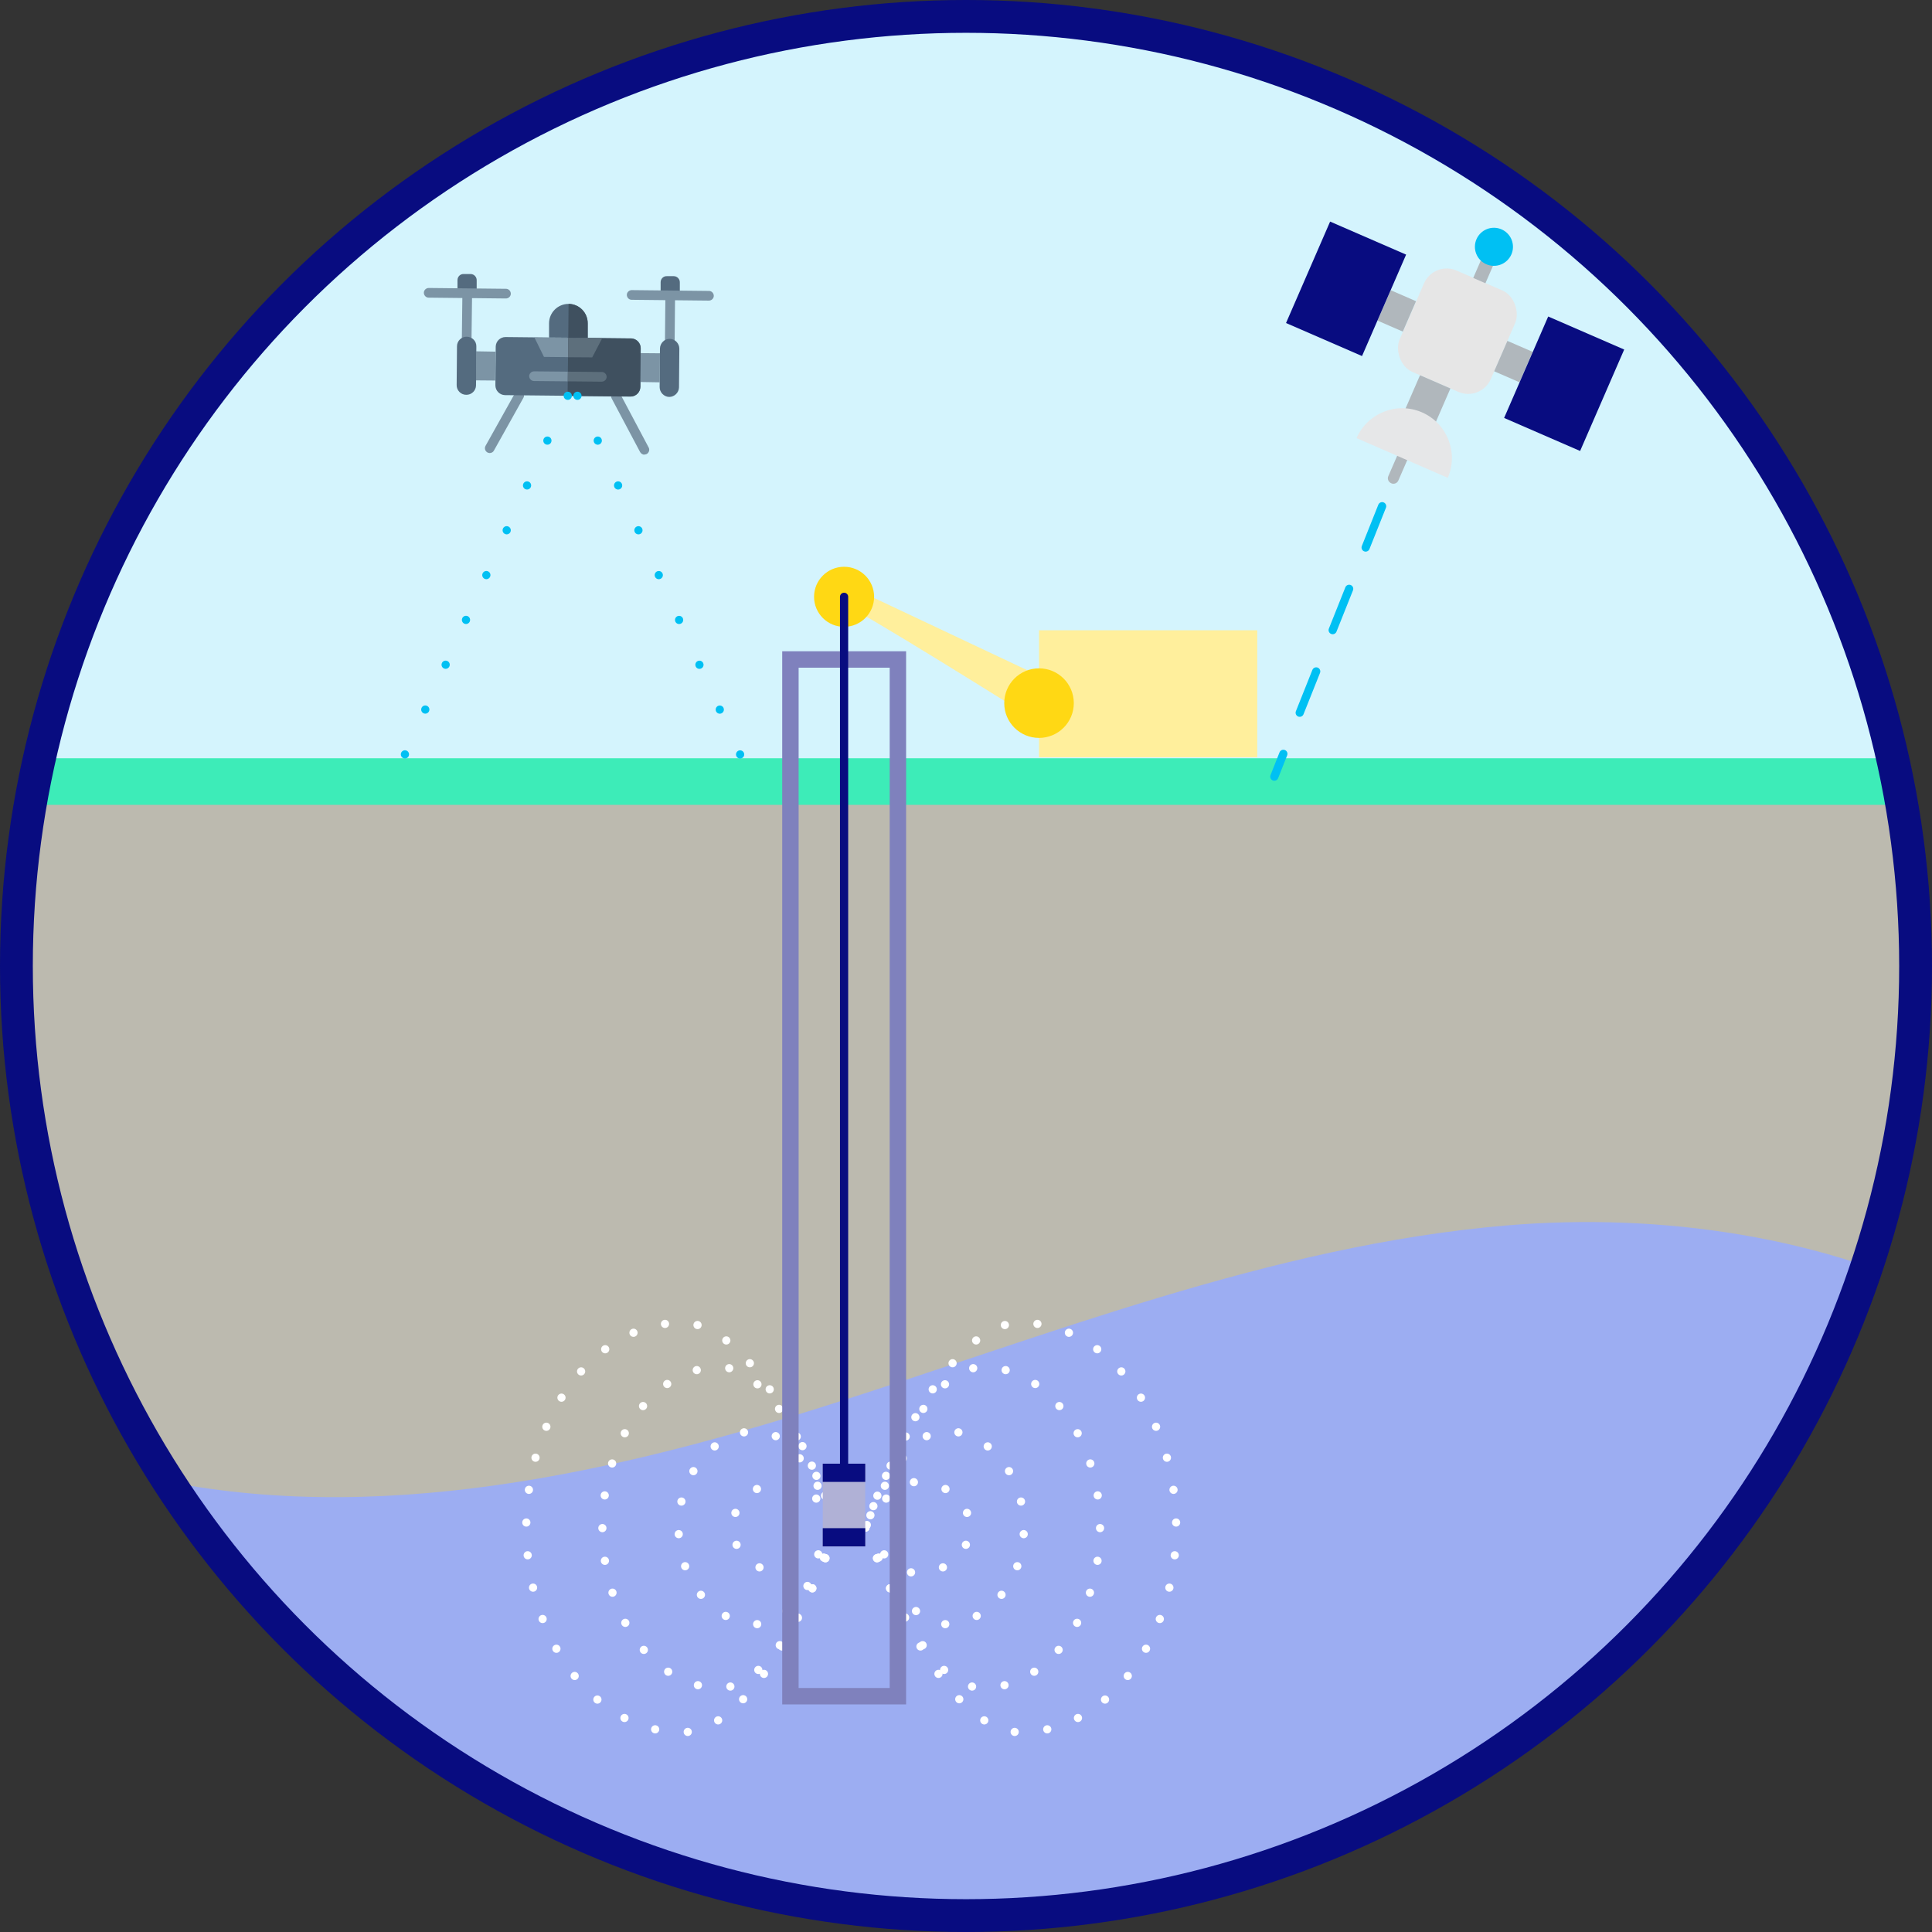 <?xml version="1.0" encoding="UTF-8"?>
<svg xmlns="http://www.w3.org/2000/svg" xmlns:xlink="http://www.w3.org/1999/xlink" id="Layer_2" viewBox="0 0 117.74 117.74" width="117.74" height="117.74" x="0" y="0"><rect x="0" y="0" width="117.74" height="117.74" fill="#333333" stroke="none"/><defs><style>.cls-1{clip-path:url(#clippath);}.cls-2,.cls-3,.cls-4,.cls-5,.cls-6,.cls-7,.cls-8,.cls-9{fill:none;}.cls-2,.cls-10,.cls-11,.cls-12,.cls-13,.cls-14,.cls-15,.cls-16,.cls-17,.cls-18,.cls-19,.cls-20,.cls-21,.cls-22,.cls-23,.cls-24,.cls-25{stroke-width:0px;}.cls-3{stroke-dasharray:0 0 2.71 2.71;}.cls-3,.cls-4,.cls-5,.cls-7,.cls-8{stroke-linecap:round;stroke-linejoin:round;stroke-width:.5px;}.cls-3,.cls-4,.cls-7{stroke:#00c0f3;}.cls-4{stroke-dasharray:0 3;}.cls-5{stroke:#fff;stroke-dasharray:0 2;}.cls-6{stroke-width:2px;}.cls-6,.cls-8{stroke:#080c80;}.cls-6,.cls-9{stroke-miterlimit:10;}.cls-9{stroke:#7f81bd;}.cls-10{fill:#3f505f;}.cls-10,.cls-11,.cls-12,.cls-13{fill-rule:evenodd;}.cls-11{fill:#5d6f7c;}.cls-12{fill:#546b7f;}.cls-13{fill:#7c94a5;}.cls-14{fill:#3decb8;}.cls-15{fill:#080c80;}.cls-16{fill:#d4f4fd;}.cls-17{fill:#b0b7bc;}.cls-18{fill:#b0b1d6;}.cls-19{fill:#bcbaaf;}.cls-20{fill:#9cadf2;}.cls-21{fill:#ffef9c;}.cls-22{fill:#ffd814;}.cls-23{fill:#e6e6e6;}.cls-24{fill:#e6e7e8;}.cls-25{fill:#00c0f3;}</style><clipPath id="clippath"><circle class="cls-2" cx="58.87" cy="58.87" r="57.87"/></clipPath></defs><g id="cirkels"><circle class="cls-16" cx="58.87" cy="58.87" r="57.87"/><g class="cls-1"><rect class="cls-14" x="-4.54" y="46.21" width="124.1" height="79.14"/><rect class="cls-19" x="-4.54" y="49.05" width="124.1" height="79.14"/><path class="cls-20" d="m119.57,79.63c-8.29-4.29-18.32-5.74-27.75-4.95-14.4,1.22-28.02,6.76-41.8,11.09-13.79,4.34-28.61,7.51-42.6,3.9-4.16-1.07-8.15-2.73-11.95-4.74v43.26h124.1v-48.57Z"/></g><g id="Page-1"><g id="Icons"><g id="_43--Drone--_technology_-device_-gadget_"><path id="Fill-452" class="cls-13" d="m29.84,27.61s-.1-.01-.14-.04c-.14-.08-.19-.26-.11-.4l1.8-3.22c.08-.14.26-.19.4-.11.14.08.19.26.11.4l-1.8,3.22c-.05.1-.16.15-.26.15"/><path id="Fill-453" class="cls-13" d="m39.27,27.71c-.1,0-.2-.06-.26-.16l-1.73-3.26c-.08-.14-.02-.32.12-.4.14-.08.32-.02.4.12l1.73,3.26c.08.14.02.32-.12.4-.05.02-.09.03-.14.03"/><polygon id="Fill-454" class="cls-13" points="28.14 21.11 28.73 21.12 28.77 17.87 28.18 17.87 28.14 21.11"/><polygon id="Fill-455" class="cls-13" points="40.52 21.24 41.11 21.25 41.14 18 40.55 18 40.52 21.24"/><path id="Fill-456" class="cls-12" d="m30.77,24.08l7.66.08c.33,0,.59-.26.6-.58l.02-2.36c0-.33-.26-.59-.58-.6l-7.66-.08c-.33,0-.59.26-.6.58l-.02,2.36c0,.33.26.59.58.6"/><polygon id="Fill-457" class="cls-13" points="30.18 23.19 29.01 23.18 29.02 21.41 30.2 21.43 30.18 23.19"/><path id="Fill-458" class="cls-12" d="m28.41,24.06h0c-.32,0-.59-.27-.58-.6l.02-2.36c0-.32.27-.59.6-.58s.59.27.58.6l-.02,2.36c0,.32-.27.59-.6.58"/><polygon id="Fill-459" class="cls-13" points="39.03 23.28 40.2 23.3 40.22 21.53 39.04 21.52 39.03 23.28"/><path id="Fill-460" class="cls-12" d="m40.78,24.19h0c.32,0,.59-.26.6-.58l.02-2.36c0-.32-.26-.59-.58-.6s-.59.26-.6.58l-.02,2.36c0,.32.26.59.58.6"/><path id="Fill-461" class="cls-13" d="m36.67,23.26l-4.13-.04c-.16,0-.29-.14-.29-.3s.14-.29.3-.29l4.13.04c.16,0,.29.14.29.3s-.14.29-.3.29"/><path id="Fill-462" class="cls-12" d="m34.65,18.52c-.65,0-1.18.52-1.19,1.17v.88s2.35.02,2.35.02v-.88c.02-.65-.51-1.18-1.16-1.19"/><path id="Fill-463" class="cls-12" d="m29.06,17.88h-1.18s0-.81,0-.81c0-.21.17-.38.38-.37h.42c.21,0,.38.18.37.39v.8Z"/><path id="Fill-464" class="cls-13" d="m30.83,18.19l-4.71-.05c-.16,0-.29-.14-.29-.3s.14-.29.3-.29l4.71.05c.16,0,.29.14.29.3s-.14.29-.3.29"/><path id="Fill-465" class="cls-12" d="m41.44,18.01h-1.18s0-.81,0-.81c0-.21.17-.38.38-.37h.42c.21,0,.38.18.37.39v.8Z"/><path id="Fill-466" class="cls-13" d="m43.2,18.32l-4.71-.05c-.16,0-.29-.14-.29-.3s.14-.29.3-.29l4.71.05c.16,0,.29.14.29.3s-.14.29-.3.29"/><polygon id="Fill-467" class="cls-13" points="36.09 21.78 33.15 21.75 32.57 20.57 36.7 20.61 36.09 21.78"/><path id="Fill-693" class="cls-10" d="m38.46,20.63l-3.83-.04-.04,3.54,3.83.04c.33,0,.59-.26.6-.58l.02-2.36c0-.33-.26-.59-.58-.6"/><path id="Fill-694" class="cls-10" d="m34.65,18.52c.65,0,1.17.54,1.17,1.19v.88s-1.19-.01-1.19-.01l.02-2.06Z"/><polygon id="Fill-695" class="cls-11" points="36.09 21.78 34.62 21.77 34.63 20.59 36.7 20.61 36.09 21.78"/><path id="Fill-696" class="cls-11" d="m36.67,22.67l-2.06-.02v.59s2.06.02,2.06.02c.16,0,.3-.13.3-.29s-.13-.3-.29-.3"/></g></g></g><circle class="cls-6" cx="58.87" cy="58.87" r="57.87"/><path class="cls-5" d="m51.01,93.09s-1.42,2.78-3.18,2.78-3.18-1.25-3.18-2.78,1.42-2.78,3.18-2.78,3.18,2.78,3.18,2.78Z"/><path class="cls-5" d="m51.01,93.09s-2.16,5.89-4.83,5.89-4.83-2.64-4.83-5.89,2.16-5.89,4.83-5.89,4.83,5.89,4.83,5.89Z"/><path class="cls-5" d="m51.01,93.09s-3.2,9.78-7.15,9.78-7.15-4.38-7.15-9.78,3.2-9.78,7.15-9.78,7.15,9.78,7.15,9.78Z"/><path class="cls-5" d="m51.01,93.09s-4.24,12.48-9.47,12.48-9.47-5.59-9.47-12.48,4.24-12.48,9.47-12.48,9.47,12.48,9.47,12.48Z"/><path class="cls-5" d="m52.74,93.09s1.42,2.78,3.18,2.78,3.18-1.25,3.18-2.78-1.42-2.78-3.18-2.78-3.18,2.78-3.18,2.78Z"/><path class="cls-5" d="m52.74,93.09s2.16,5.89,4.83,5.89,4.83-2.64,4.83-5.89c0-3.25-2.16-5.89-4.83-5.89s-4.83,5.89-4.83,5.89Z"/><path class="cls-5" d="m52.74,93.09s3.2,9.78,7.15,9.78,7.15-4.38,7.15-9.78c0-5.4-3.2-9.78-7.15-9.78-3.95,0-7.15,9.78-7.15,9.78Z"/><path class="cls-5" d="m52.74,93.09s4.24,12.48,9.47,12.48c5.23,0,9.47-5.59,9.47-12.48s-4.24-12.48-9.47-12.48c-5.23,0-9.47,12.48-9.47,12.48Z"/><line class="cls-4" x1="34.6" y1="24.12" x2="24.57" y2="46.21"/><line class="cls-4" x1="35.19" y1="24.12" x2="45.21" y2="46.21"/><line class="cls-7" x1="85.79" y1="26.94" x2="85.24" y2="28.33"/><line class="cls-3" x1="84.23" y1="30.85" x2="78.71" y2="44.68"/><line class="cls-7" x1="78.21" y1="45.94" x2="77.66" y2="47.33"/><path class="cls-17" d="m85.59,27.6c.17.07.25.27.17.44l-.54,1.24c-.07.17-.27.25-.44.17s-.25-.27-.17-.44l.54-1.24c.07-.17.27-.25.44-.17Z"/><rect class="cls-23" x="85.78" y="16.82" width="6.06" height="6.74" rx="1.51" ry="1.51" transform="translate(162.22 74.1) rotate(-156.51)"/><rect class="cls-17" x="90.15" y="15.16" width=".81" height="2.02" transform="translate(13.95 -34.75) rotate(23.49)"/><rect class="cls-17" x="91.39" y="21.03" width="1.68" height="2.02" transform="translate(16.43 -34.94) rotate(23.49)"/><rect class="cls-17" x="84.28" y="17.94" width="1.68" height="2.02" transform="translate(14.61 -32.36) rotate(23.49)"/><rect class="cls-17" x="85.92" y="23.16" width="2.02" height="2.69" transform="translate(16.97 -32.62) rotate(23.49)"/><path class="cls-24" d="m88.23,29.12c.67-1.54-.04-3.32-1.57-3.99-1.54-.67-3.32.04-3.99,1.57l5.56,2.42Z"/><rect class="cls-15" x="92.79" y="20.01" width="5.05" height="6.74" transform="translate(173.42 82.82) rotate(-156.51)"/><rect class="cls-15" x="79.51" y="14.24" width="5.05" height="6.74" transform="translate(150.25 66.45) rotate(-156.51)"/><circle class="cls-25" cx="91.05" cy="15.04" r="1.16" transform="translate(73.91 105.72) rotate(-88.68)"/><rect class="cls-9" x="48.17" y="40.19" width="6.55" height="63.18"/><rect class="cls-21" x="63.32" y="38.41" width="13.3" height="7.74"/><path class="cls-21" d="m51.44,36.87c.47,0,11.43,6.88,11.43,6.88l.72-2.44-11.53-5.44-.62,1Z"/><circle class="cls-22" cx="63.32" cy="42.85" r="2.12"/><circle class="cls-22" cx="51.44" cy="36.37" r="1.83"/><line class="cls-8" x1="51.44" y1="36.37" x2="51.44" y2="89.71"/><rect class="cls-18" x="50.14" y="89.2" width="2.59" height="5.05"/><rect class="cls-15" x="50.14" y="89.2" width="2.59" height="1.11"/><rect class="cls-15" x="50.14" y="93.13" width="2.59" height="1.11"/></g></svg>
